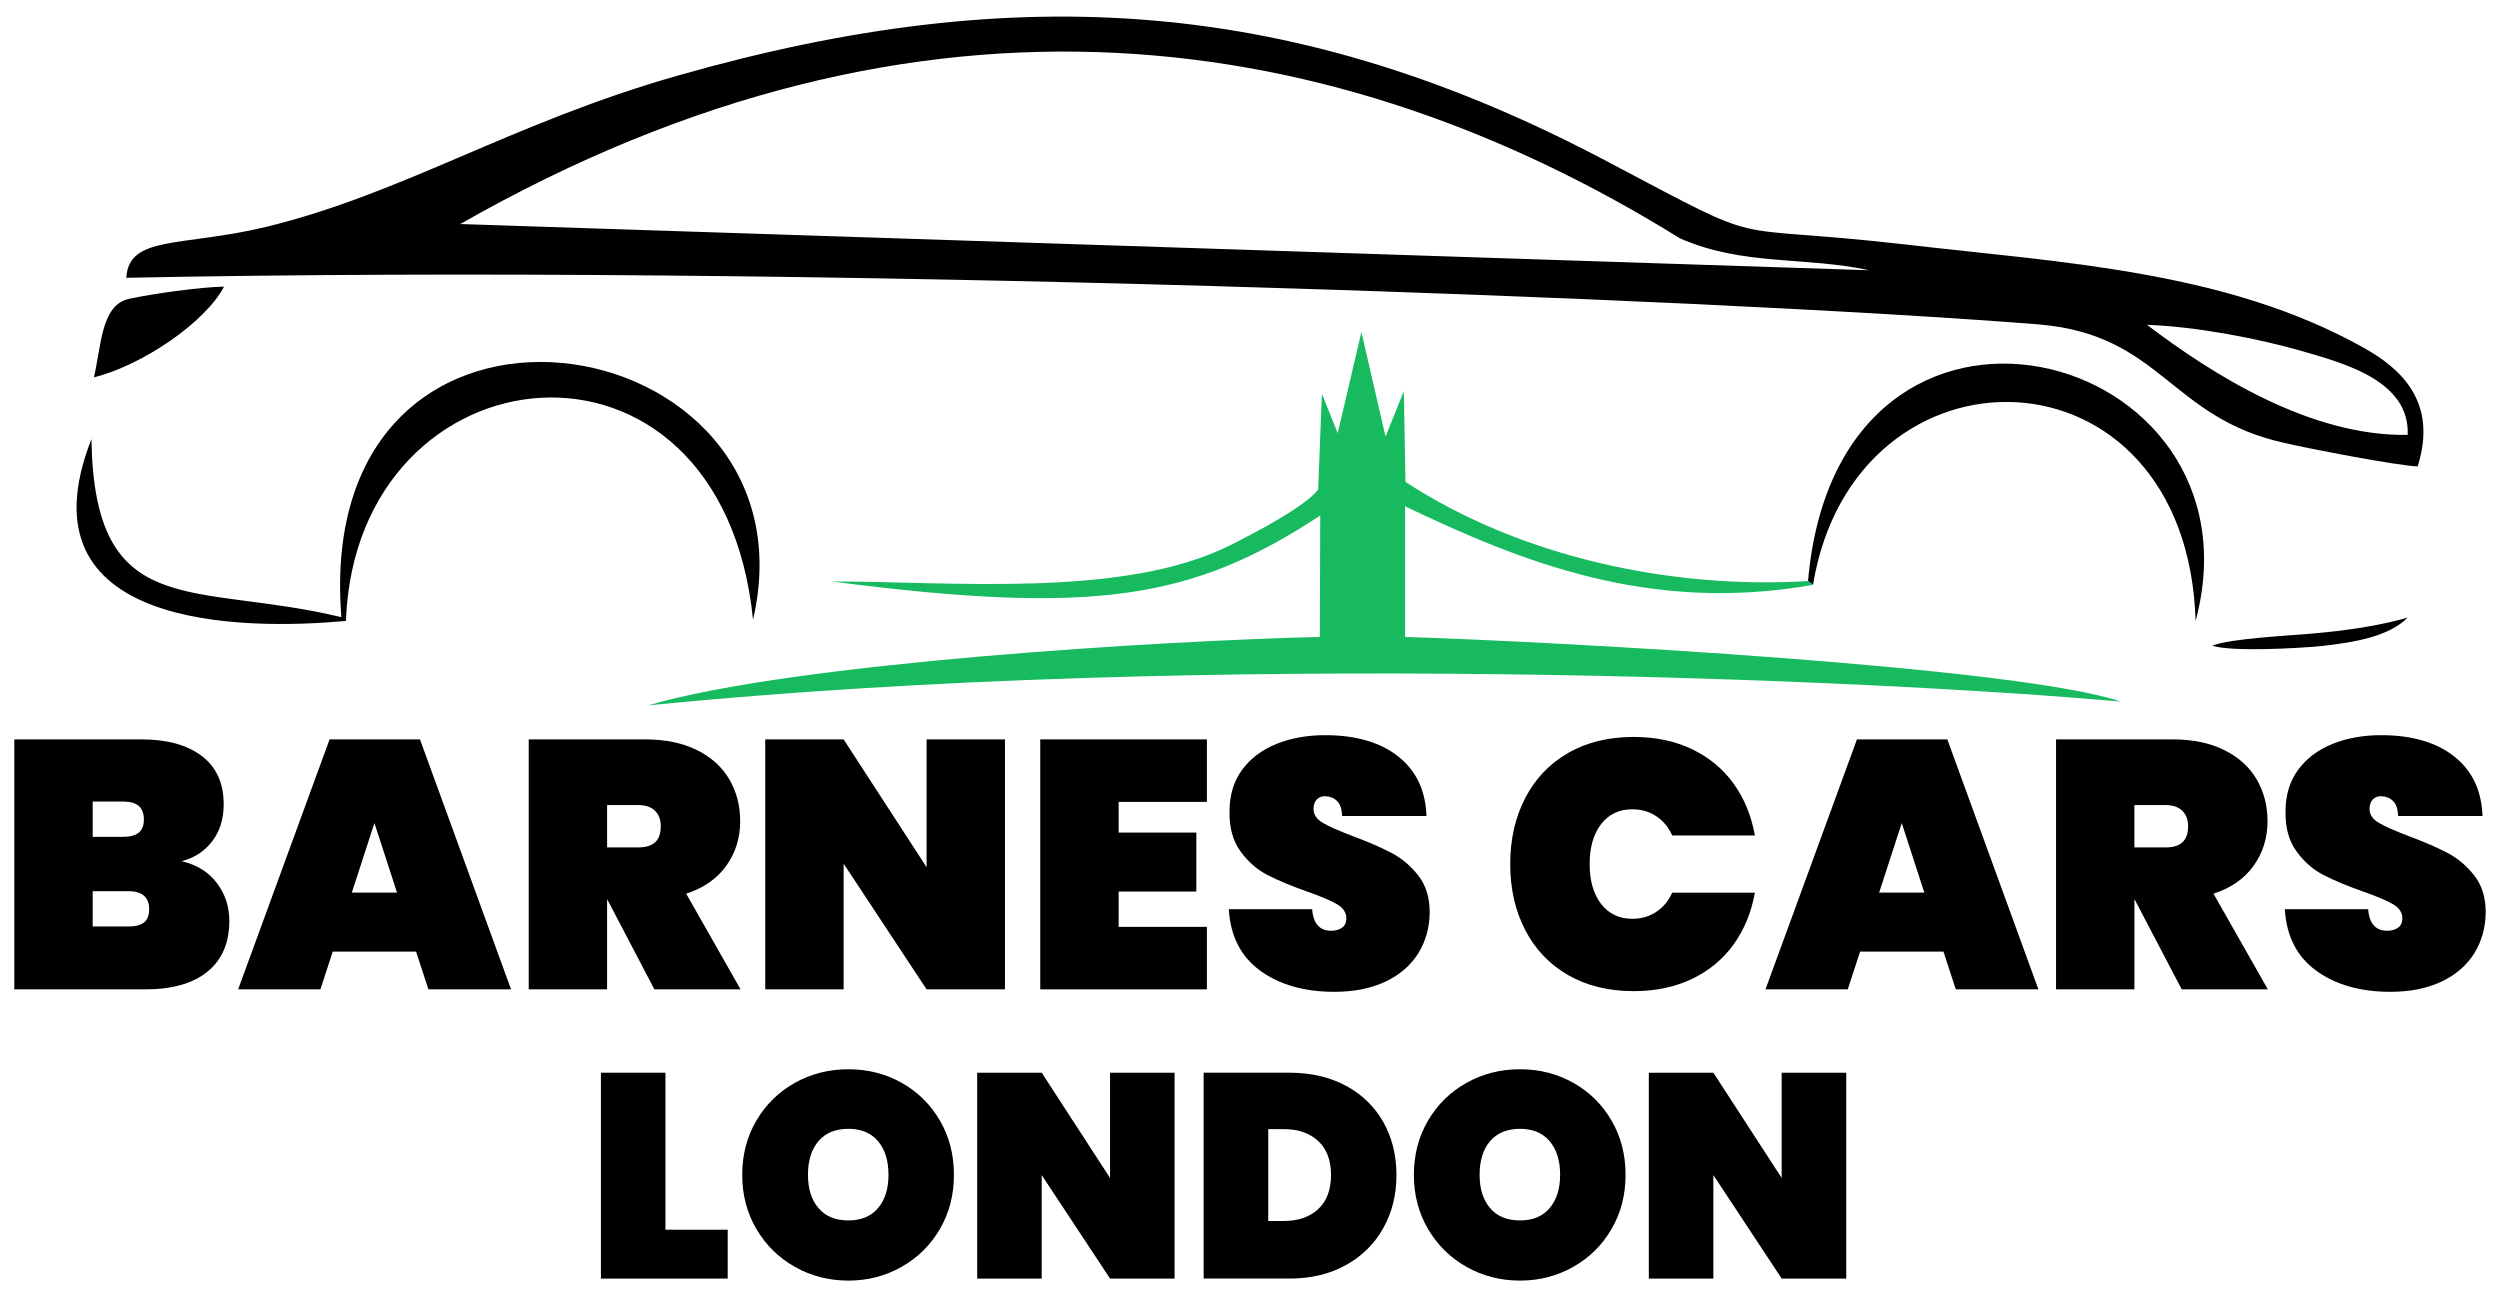 <svg xmlns="http://www.w3.org/2000/svg" id="Layer_1" viewBox="0 0 946.72 491.23"><defs><style>      .st0 {        fill: #18ba60;      }      .st0, .st1 {        fill-rule: evenodd;      }    </style></defs><path class="st1" d="M813.03,123.01c18.58.64,42.68,5.25,59.53,10.18,15.91,4.61,40,11.29,39.21,31.49-37.01.64-74.17-23.06-98.74-41.67h0ZM636.18,90.25c23.78,10.5,47.4,6.84,71.65,12.09l-533.54-17.5c175.43-100.05,332.91-74.6,461.88,5.41h0ZM47.84,105.2c255.9-5.25,597.31,7.63,724.4,17.66,46.3,3.98,49.45,35.31,92.75,44.85,7.87,1.91,43.31,8.75,50.55,8.91,7.56-24.02-5.83-36.74-20.31-44.85-52.13-29.27-114.17-32.29-174.64-39.29-71.18-8.11-48.03,2.39-111.65-31.17C491.62-.89,385.95-8.21,256.97,28.54c-62.83,17.81-104.41,44.85-156.38,57.42-31.81,7.63-51.81,3.02-52.76,19.25h0Z"></path><path class="st1" d="M686.57,221.47c15.59-95.27,141.57-93.68,144.88,13.68,27.87-104.02-135.27-147.29-146.77-15.11"></path><path class="st0" d="M684.68,220.04c-52.44,3.18-109.29-9.38-152.44-37.54l-.63-34.36-6.93,17.18-9.13-39.6-8.98,38.33-5.98-14.95-1.42,36.26c-4.72,6.36-23.78,16.38-33.7,21.31-40.16,19.88-104.41,13.52-150.55,13.52,99.53,12.88,136.69,6.84,185.04-24.97l-.16,45.97c-59.05,1.43-198.74,9.7-254.48,25.93,211.34-21,461.41-10.02,557.79-1.43-37.95-13.04-210.71-22.59-271.02-24.49v-49.47c43.94,21,92.6,40.72,154.49,29.74"></path><path class="st1" d="M129.26,233.72c-55.9-13.52-93.54,2.39-94.64-67.44-28.35,72.37,57.79,72.37,96.38,68.87,3.78-104.98,142.05-120.25,154.17-.48,26.3-113.72-167.24-145.22-155.9-.95h0"></path><path class="st1" d="M35.56,142.9c18.42-4.61,42.2-20.84,49.29-34.36-9.13.16-27.09,2.7-35.9,4.61-10.71,2.23-10.55,17.81-13.39,29.74h0Z"></path><path class="st1" d="M837.75,244.53c7.72,2.39,32.44.95,41.1.16,12.91-1.43,25.83-3.66,32.91-10.82-11.02,3.18-23.46,4.93-35.91,6.04-9.13.8-31.5,1.91-38.11,4.61h0Z"></path><path d="M82.09,334.35c3.16,4.14,4.75,8.94,4.75,14.37,0,8.29-2.74,14.69-8.22,19.19-5.48,4.5-13.35,6.75-23.6,6.75H5.42v-94.66h48.27c9.63,0,17.2,2.1,22.73,6.29,5.52,4.19,8.29,10.29,8.29,18.31,0,5.53-1.45,10.18-4.34,13.97-2.9,3.79-6.75,6.31-11.57,7.55,5.7,1.34,10.14,4.08,13.3,8.22ZM35.1,316.9h11.5c2.67,0,4.66-.53,5.95-1.6,1.29-1.07,1.94-2.72,1.94-4.95s-.65-4.03-1.94-5.15c-1.29-1.12-3.28-1.67-5.95-1.67h-11.5v13.37ZM54.55,349.32c1.29-1.03,1.94-2.7,1.94-5.02,0-4.55-2.63-6.82-7.89-6.82h-13.5v13.37h13.5c2.67,0,4.66-.51,5.95-1.54Z"></path><path d="M157.56,360.35h-31.55l-4.68,14.31h-31.15l34.63-94.66h34.23l34.49,94.66h-31.29l-4.68-14.31ZM150.35,338.02l-8.56-26.34-8.56,26.34h17.11Z"></path><path d="M247.81,374.66l-17.78-33.96h-.13v33.96h-29.68v-94.66h44.12c7.66,0,14.22,1.36,19.65,4.08,5.44,2.72,9.51,6.42,12.23,11.1,2.72,4.68,4.08,9.96,4.08,15.84,0,6.33-1.76,11.94-5.28,16.85-3.52,4.9-8.58,8.42-15.17,10.56l20.59,36.23h-32.62ZM229.9,320.91h11.76c2.85,0,4.99-.64,6.42-1.94,1.43-1.29,2.14-3.32,2.14-6.08,0-2.49-.74-4.46-2.21-5.88-1.47-1.43-3.59-2.14-6.35-2.14h-11.76v16.04Z"></path><path d="M380.57,374.66h-29.68l-31.42-47.6v47.6h-29.68v-94.66h29.68l31.42,48.4v-48.4h29.68v94.66Z"></path><path d="M423.62,303.66v11.63h29.42v22.33h-29.42v13.37h33.42v23.67h-63.11v-94.66h63.11v23.67h-33.42Z"></path><path d="M477.3,367.64c-7.35-5.3-11.34-13.08-11.97-23.33h31.55c.45,5.44,2.85,8.16,7.22,8.16,1.6,0,2.96-.38,4.08-1.14,1.12-.76,1.67-1.94,1.67-3.54,0-2.22-1.2-4.03-3.61-5.41-2.41-1.38-6.15-2.96-11.23-4.75-6.06-2.14-11.08-4.23-15.04-6.28-3.97-2.05-7.37-5.03-10.23-8.96-2.85-3.92-4.23-8.96-4.14-15.11,0-6.15,1.58-11.38,4.74-15.71,3.16-4.32,7.49-7.6,12.97-9.83,5.48-2.22,11.65-3.34,18.52-3.34,11.59,0,20.79,2.67,27.61,8.02,6.82,5.35,10.4,12.88,10.76,22.59h-31.95c-.09-2.67-.76-4.59-2-5.75-1.25-1.16-2.76-1.74-4.55-1.74-1.25,0-2.27.42-3.08,1.27-.8.85-1.2,2.03-1.2,3.54,0,2.14,1.18,3.9,3.54,5.28,2.36,1.38,6.13,3.05,11.3,5.01,5.97,2.23,10.89,4.37,14.77,6.42,3.88,2.05,7.24,4.9,10.09,8.56,2.85,3.66,4.28,8.24,4.28,13.77s-1.43,10.99-4.28,15.58c-2.85,4.59-7,8.18-12.43,10.76-5.44,2.58-11.9,3.88-19.39,3.88-11.32,0-20.66-2.65-28.01-7.95Z"></path><path d="M577.58,302.2c3.79-7.31,9.2-12.99,16.24-17.05,7.04-4.06,15.33-6.08,24.87-6.08,8.2,0,15.53,1.54,21.99,4.61,6.46,3.08,11.72,7.42,15.78,13.03,4.06,5.62,6.75,12.17,8.09,19.66h-31.29c-1.43-3.12-3.45-5.55-6.08-7.29-2.63-1.74-5.64-2.61-9.03-2.61-4.99,0-8.94,1.87-11.83,5.62-2.9,3.74-4.34,8.78-4.34,15.11s1.45,11.36,4.34,15.11c2.9,3.74,6.84,5.62,11.83,5.62,3.39,0,6.4-.87,9.03-2.61,2.63-1.74,4.66-4.16,6.08-7.29h31.29c-1.34,7.49-4.03,14.04-8.09,19.66-4.06,5.61-9.31,9.96-15.78,13.03-6.46,3.08-13.79,4.61-21.99,4.61-9.54,0-17.83-2.03-24.87-6.08-7.04-4.05-12.46-9.74-16.24-17.05-3.79-7.31-5.68-15.64-5.68-25s1.89-17.69,5.68-25Z"></path><path d="M735.95,360.35h-31.55l-4.68,14.31h-31.15l34.63-94.66h34.23l34.49,94.66h-31.28l-4.68-14.31ZM728.72,338.02l-8.55-26.34-8.56,26.34h17.11Z"></path><path d="M826.19,374.66l-17.78-33.96h-.13v33.96h-29.68v-94.66h44.12c7.67,0,14.22,1.36,19.65,4.08,5.43,2.72,9.51,6.42,12.23,11.1,2.72,4.68,4.08,9.96,4.08,15.84,0,6.33-1.76,11.94-5.28,16.85-3.52,4.9-8.58,8.42-15.18,10.56l20.59,36.23h-32.62ZM808.27,320.91h11.77c2.85,0,4.99-.64,6.42-1.94,1.43-1.29,2.14-3.32,2.14-6.08,0-2.49-.73-4.46-2.21-5.88-1.47-1.43-3.59-2.14-6.35-2.14h-11.77v16.04Z"></path><path d="M877.2,367.64c-7.35-5.3-11.34-13.08-11.97-23.33h31.55c.45,5.44,2.85,8.16,7.22,8.16,1.6,0,2.96-.38,4.08-1.14,1.11-.76,1.67-1.94,1.67-3.54,0-2.22-1.2-4.03-3.61-5.41-2.41-1.38-6.15-2.96-11.23-4.75-6.06-2.14-11.08-4.23-15.04-6.28-3.97-2.05-7.37-5.03-10.23-8.96-2.85-3.92-4.23-8.96-4.14-15.11,0-6.15,1.58-11.38,4.74-15.71,3.16-4.32,7.49-7.6,12.97-9.83,5.48-2.22,11.65-3.34,18.52-3.34,11.58,0,20.79,2.67,27.61,8.02,6.82,5.35,10.4,12.88,10.76,22.59h-31.95c-.09-2.67-.76-4.59-2-5.75-1.25-1.16-2.76-1.74-4.55-1.74-1.25,0-2.27.42-3.08,1.27-.8.85-1.2,2.03-1.2,3.54,0,2.14,1.18,3.9,3.54,5.28,2.36,1.38,6.13,3.05,11.3,5.01,5.97,2.23,10.89,4.37,14.77,6.42,3.88,2.05,7.24,4.9,10.09,8.56,2.85,3.66,4.28,8.24,4.28,13.77s-1.43,10.99-4.28,15.58c-2.85,4.59-7,8.18-12.43,10.76-5.44,2.58-11.9,3.88-19.39,3.88-11.32,0-20.66-2.65-28.01-7.95Z"></path><path d="M252.01,465.68h23.56v18.5h-48.01v-77.96h24.44v59.46Z"></path><path d="M301.06,479.78c-6.13-3.45-10.99-8.22-14.59-14.31-3.6-6.09-5.4-12.96-5.4-20.59s1.8-14.5,5.4-20.59c3.59-6.09,8.46-10.85,14.59-14.26,6.13-3.41,12.86-5.12,20.21-5.12s14.05,1.71,20.15,5.12c6.09,3.41,10.92,8.17,14.48,14.26,3.56,6.09,5.34,12.96,5.34,20.59s-1.78,14.5-5.34,20.59c-3.56,6.09-8.41,10.86-14.54,14.31-6.13,3.45-12.83,5.17-20.09,5.17s-14.08-1.72-20.21-5.17ZM332.5,457.48c2.64-3.12,3.96-7.32,3.96-12.61s-1.32-9.6-3.96-12.72c-2.64-3.12-6.39-4.68-11.23-4.68s-8.7,1.56-11.34,4.68c-2.64,3.12-3.96,7.36-3.96,12.72s1.32,9.49,3.96,12.61c2.64,3.12,6.42,4.68,11.34,4.68s8.59-1.56,11.23-4.68Z"></path><path d="M444.8,484.18h-24.44l-25.88-39.2v39.2h-24.44v-77.96h24.44l25.88,39.86v-39.86h24.44v77.96Z"></path><path d="M509.71,411.18c6.13,3.3,10.84,7.89,14.15,13.76,3.3,5.87,4.96,12.55,4.96,20.04s-1.65,14.09-4.96,20.04c-3.3,5.95-8.02,10.62-14.15,14.04-6.13,3.41-13.27,5.12-21.42,5.12h-32.48v-77.96h32.48c8.15,0,15.28,1.65,21.42,4.96ZM499.2,457.86c3.23-3.01,4.84-7.3,4.84-12.88s-1.62-9.87-4.84-12.88c-3.23-3.01-7.6-4.52-13.1-4.52h-5.83v34.79h5.83c5.51,0,9.87-1.5,13.1-4.51Z"></path><path d="M555.4,479.78c-6.13-3.45-10.99-8.22-14.59-14.31-3.6-6.09-5.39-12.96-5.39-20.59s1.8-14.5,5.39-20.59c3.6-6.09,8.46-10.85,14.59-14.26,6.13-3.41,12.86-5.12,20.21-5.12s14.05,1.71,20.15,5.12c6.09,3.41,10.92,8.17,14.48,14.26,3.56,6.09,5.34,12.96,5.34,20.59s-1.78,14.5-5.34,20.59c-3.56,6.09-8.41,10.86-14.54,14.31-6.13,3.45-12.83,5.17-20.09,5.17s-14.08-1.72-20.21-5.17ZM586.84,457.48c2.64-3.12,3.96-7.32,3.96-12.61s-1.32-9.6-3.96-12.72c-2.64-3.12-6.39-4.68-11.23-4.68s-8.7,1.56-11.34,4.68c-2.64,3.12-3.96,7.36-3.96,12.72s1.32,9.49,3.96,12.61c2.64,3.12,6.42,4.68,11.34,4.68s8.59-1.56,11.23-4.68Z"></path><path d="M699.15,484.18h-24.45l-25.87-39.2v39.2h-24.44v-77.96h24.44l25.87,39.86v-39.86h24.45v77.96Z"></path></svg>